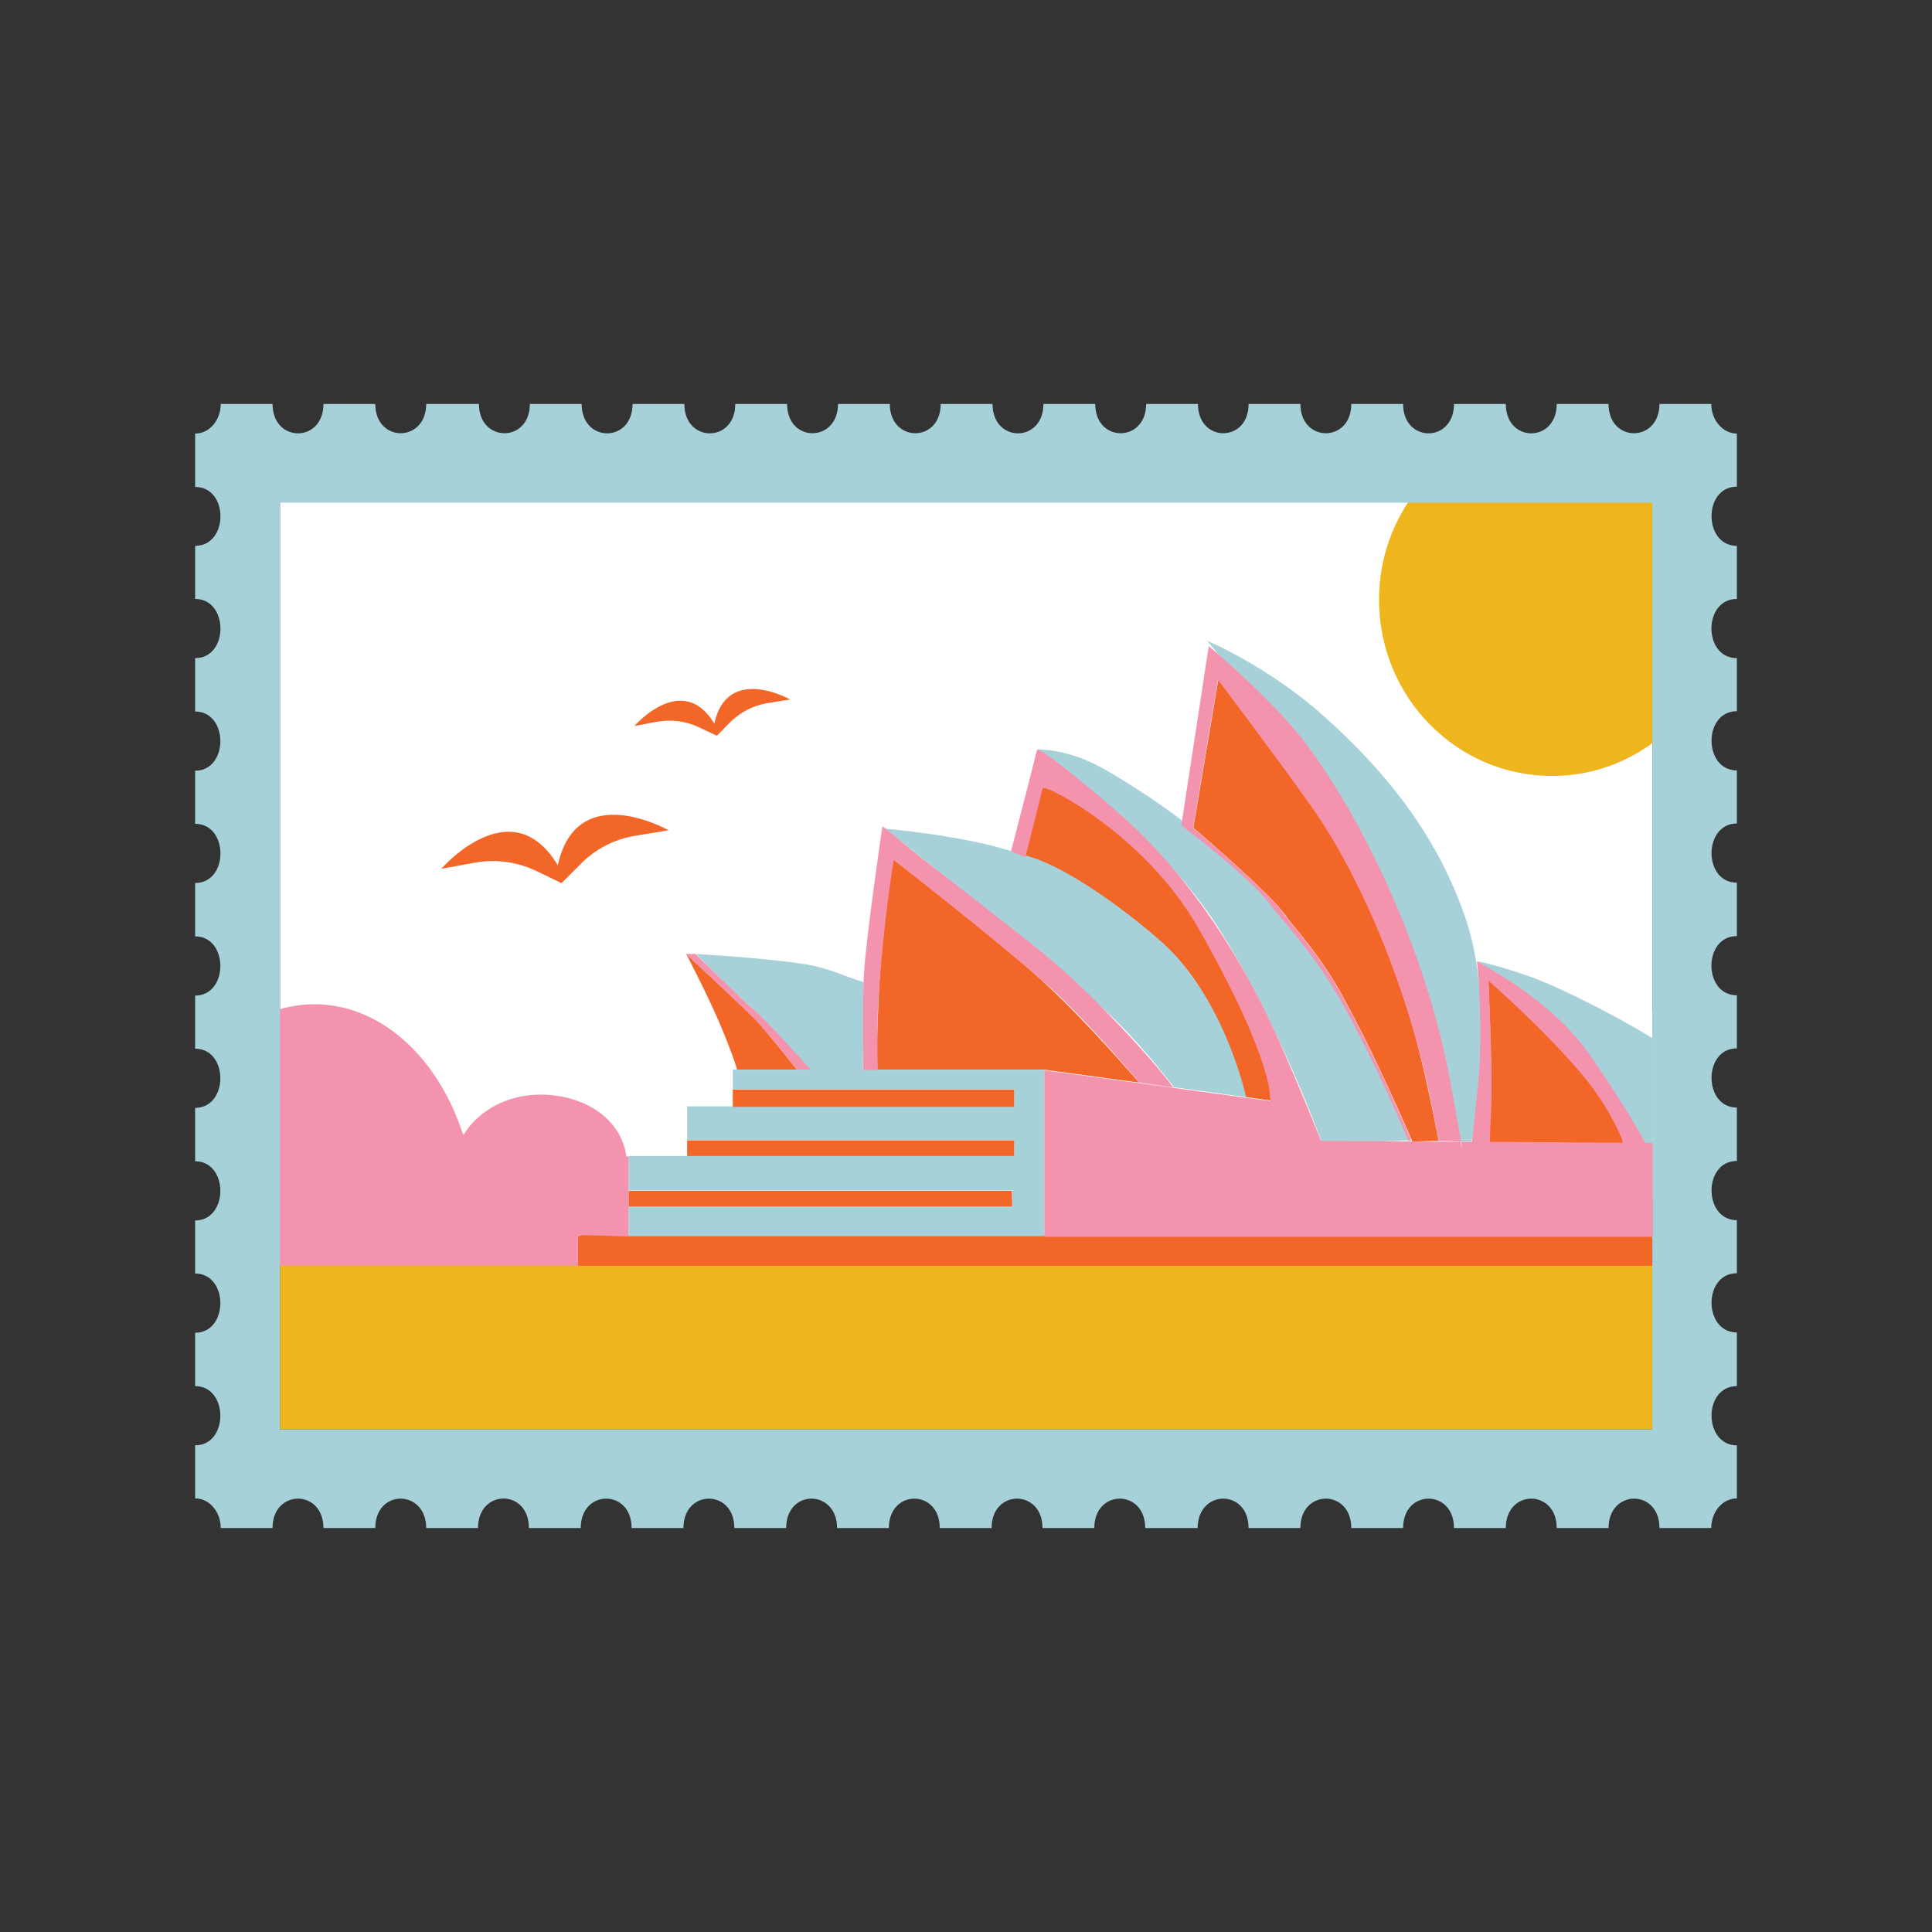 <?xml version="1.0" encoding="UTF-8"?> <svg xmlns="http://www.w3.org/2000/svg" xmlns:xlink="http://www.w3.org/1999/xlink" width="500" zoomAndPan="magnify" viewBox="0 0 375 375" height="500" preserveAspectRatio="xMidYMid meet" version="1.0"><rect x="0" y="0" width="375" height="375" fill="#333333" stroke="none"/><defs><clipPath id="e4d87cdcf7"><path d="M 37.5 78.41 L 337.5 78.41 L 337.5 296.66 L 37.5 296.66 Z M 37.5 78.41 " clip-rule="nonzero"></path></clipPath></defs><path fill="#a6d1d8" d="M 330.836 232.645 L 318.805 232.645 L 318.805 196.18 L 330.836 196.18 Z M 323.711 226.418 L 320.777 226.418 L 320.777 201.508 L 323.711 201.508 Z M 323.711 226.418 " fill-opacity="1" fill-rule="nonzero"></path><path fill="#ffffff" d="M 320.777 245.637 L 54.34 245.637 L 54.34 96.25 L 320.719 96.25 L 320.719 245.637 Z M 320.777 245.637 " fill-opacity="1" fill-rule="nonzero"></path><path fill="#efb51d" d="M 322.156 277.43 L 54.34 277.43 L 54.34 245.098 L 322.156 245.098 Z M 322.215 94.336 L 275.633 94.336 C 270.664 100.324 267.672 107.988 267.672 116.43 C 267.672 135.289 282.699 150.617 301.262 150.617 C 309.164 150.617 316.469 147.801 322.156 143.133 Z M 322.215 94.336 " fill-opacity="1" fill-rule="nonzero"></path><path fill="#f26628" d="M 200.434 188.695 C 209.652 196.719 221.09 210.133 221.09 210.133 L 202.648 207.617 L 170.078 207.617 C 170.078 207.617 170.375 195.223 170.797 188.938 C 171.871 172.891 173.43 166.844 173.43 166.844 C 173.43 166.844 189.414 179.176 200.434 188.695 Z M 320.777 239.707 L 112.18 239.707 L 112.18 245.695 L 320.719 245.695 Z M 107.809 170.734 L 109.004 171.395 L 112.656 167.742 C 115.531 164.809 119.242 162.891 123.254 162.23 L 129.781 161.156 C 129.723 161.156 110.145 149.957 107.809 170.734 Z M 109.664 170.613 C 100.742 151.215 85.656 168.637 85.656 168.637 L 92.18 167.441 C 96.191 166.723 100.266 167.262 103.977 168.996 L 108.945 171.395 Z M 138.344 142.355 L 139.184 142.773 L 141.637 140.258 C 143.613 138.281 146.129 136.965 148.883 136.488 L 153.371 135.77 C 153.371 135.77 139.902 128.164 138.344 142.355 Z M 139.602 142.293 C 133.492 129.004 123.137 140.918 123.137 140.918 L 127.566 140.078 C 130.32 139.602 133.133 139.961 135.648 141.156 L 139.062 142.773 Z M 196.898 211.449 L 142.234 211.449 L 142.234 214.922 L 196.898 214.922 Z M 196.898 221.328 L 133.375 221.328 L 133.375 224.441 L 196.898 224.441 Z M 196.422 231.148 L 122 231.148 L 122 234.262 L 196.48 234.262 Z M 154.688 207.617 C 152.055 204.324 148.164 199.473 146.727 197.977 C 144.449 195.641 133.195 185.164 133.195 185.164 C 133.195 185.164 137.746 193.844 140.32 200.133 C 141.695 203.484 142.594 205.941 143.074 207.617 Z M 315.152 221.984 C 315.152 221.984 313.652 216.059 307.066 208.215 C 299.883 199.594 288.867 189.953 288.867 189.953 C 288.867 189.953 289.523 203.844 289.406 211.508 C 289.344 216.477 288.984 221.746 288.984 221.746 Z M 279.227 221.445 C 276.953 209.234 273.539 194.625 268.809 182.59 C 264.559 171.754 259.23 163.07 254.438 156.305 C 248.094 147.324 236.477 131.938 236.477 131.938 L 231.625 160.676 C 231.625 160.676 246.715 173.488 249.707 177.918 C 250.848 179.656 255.875 184.863 260.246 192.707 C 267.191 205.16 274.137 221.566 274.137 221.566 M 198.996 166.242 C 209.176 168.938 222.586 180.312 225.398 182.828 C 237.613 193.605 240.906 211.867 241.805 212.945 L 246.594 213.605 C 246.594 206.84 242.043 196.539 232.586 179.895 C 222.168 161.633 202.59 151.754 202.348 152.773 " fill-opacity="1" fill-rule="nonzero"></path><g clip-path="url(#e4d87cdcf7)"><path fill="#a6d1d8" d="M 232.523 78.41 L 222.465 78.41 C 222.465 85.953 212.586 86.012 212.586 78.41 L 202.527 78.41 C 202.527 86.012 192.648 86.012 192.648 78.41 L 182.59 78.41 C 182.59 86.012 172.711 85.953 172.711 78.41 L 162.652 78.41 C 162.652 85.953 152.773 86.012 152.773 78.41 L 142.715 78.41 C 142.715 86.012 132.836 86.012 132.836 78.41 L 122.777 78.41 C 122.777 86.012 112.898 86.012 112.898 78.41 L 102.84 78.41 C 102.84 86.012 92.961 85.953 92.961 78.41 L 82.723 78.41 C 82.723 85.953 72.844 86.012 72.844 78.41 L 62.781 78.41 C 62.781 86.012 52.902 86.012 52.902 78.41 L 42.844 78.41 C 42.844 81.523 40.691 84.156 37.875 84.156 L 37.875 94.516 C 44.461 94.516 44.402 105.949 37.875 105.949 L 37.875 116.25 C 44.402 116.25 44.461 127.746 37.875 127.746 L 37.875 138.102 C 44.402 138.102 44.402 149.598 37.875 149.598 L 37.875 159.898 C 44.402 159.898 44.461 171.395 37.875 171.395 L 37.875 181.75 C 44.402 181.75 44.402 193.246 37.875 193.246 L 37.875 203.547 C 44.402 203.547 44.402 215.039 37.875 215.039 L 37.875 225.398 C 44.402 225.398 44.402 236.895 37.875 236.895 L 37.875 247.191 C 44.402 247.191 44.402 258.688 37.875 258.688 L 37.875 269.047 C 44.402 269.047 44.402 280.543 37.875 280.543 L 37.875 290.84 C 40.629 290.84 42.844 293.414 42.844 296.59 L 52.902 296.59 C 52.902 288.984 62.781 288.984 62.781 296.59 L 72.844 296.59 C 72.844 288.926 82.723 289.043 82.723 296.59 L 92.781 296.59 C 92.781 288.984 102.66 288.926 102.66 296.59 L 112.719 296.59 C 112.719 288.984 122.598 288.984 122.598 296.59 L 132.656 296.59 C 132.656 288.984 142.535 288.984 142.535 296.59 L 152.594 296.59 C 152.594 288.926 162.473 289.043 162.473 296.59 L 172.531 296.59 C 172.531 288.984 182.41 288.984 182.41 296.59 L 192.469 296.59 C 192.469 288.984 202.348 288.984 202.348 296.59 L 212.406 296.59 C 212.406 288.984 222.285 288.984 222.285 296.59 L 232.465 296.59 C 232.465 289.043 242.344 288.926 242.344 296.59 L 252.402 296.59 C 252.402 288.984 262.281 288.984 262.281 296.59 L 272.34 296.59 C 272.34 288.984 282.219 288.984 282.219 296.59 L 292.277 296.59 C 292.277 288.984 302.156 288.984 302.156 296.59 L 312.219 296.59 C 312.219 289.043 322.098 288.926 322.098 296.59 L 332.156 296.59 C 332.156 293.414 334.371 290.84 337.125 290.84 L 337.125 280.543 C 330.598 280.543 330.539 269.047 337.125 269.047 L 337.125 258.629 C 330.598 258.629 330.539 247.133 337.125 247.133 L 337.125 236.836 C 330.598 236.836 330.539 225.34 337.125 225.34 L 337.125 214.98 C 330.598 214.98 330.539 203.484 337.125 203.484 L 337.125 193.188 C 330.539 193.188 330.539 181.691 337.125 181.691 L 337.125 171.332 C 330.539 171.332 330.598 159.836 337.125 159.836 L 337.125 149.539 C 330.598 149.539 330.539 138.043 337.125 138.043 L 337.125 127.746 C 330.539 127.746 330.539 116.25 337.125 116.25 L 337.125 105.949 C 330.598 105.949 330.539 94.457 337.125 94.457 L 337.125 84.156 C 334.43 84.156 332.156 81.582 332.156 78.41 L 322.098 78.41 C 322.098 85.953 312.219 86.012 312.219 78.41 L 302.156 78.41 C 302.156 86.012 292.277 86.012 292.277 78.41 L 282.219 78.41 C 282.219 86.012 272.34 86.012 272.34 78.41 L 262.281 78.41 C 262.281 86.012 252.402 85.953 252.402 78.41 L 242.344 78.41 C 242.402 85.953 232.523 86.012 232.523 78.41 Z M 320.777 277.43 L 54.34 277.43 L 54.34 97.57 L 320.719 97.57 L 320.719 277.43 Z M 283.477 221.566 C 283.238 219.891 283.059 219.051 282.641 217.016 C 280.664 206.598 276.414 190.91 271.145 178.398 C 262.641 158.219 234.32 124.391 234.32 124.391 C 234.32 124.391 245.938 129.184 256.953 139 C 267.969 148.82 278.746 161.336 284.496 178.34 C 290.543 196.18 285.633 221.566 285.633 221.566 M 201.27 145.469 C 201.27 145.469 207.258 145.168 214.562 149.418 C 221.867 153.672 247.914 169.059 262.461 197.676 C 270.305 213.184 273.48 221.328 273.48 221.328 L 256.652 221.984 C 256.652 221.984 248.031 197.977 236.117 179.535 C 223.844 160.676 201.27 145.469 201.27 145.469 Z M 202.707 207.617 L 202.707 239.949 L 122 239.949 L 122 234.199 L 196.48 234.199 L 196.48 231.086 L 122 231.086 L 122 224.383 L 196.898 224.383 L 196.898 221.27 L 133.375 221.27 L 133.375 214.742 L 142.234 214.742 L 142.234 214.859 L 196.898 214.859 L 196.898 211.387 L 142.234 211.387 L 142.234 207.617 Z M 320.84 224.383 C 319.762 222.465 317.066 217.973 311.199 209.473 C 302.219 196.422 286.59 186.539 286.59 186.539 C 286.59 186.539 290.242 187.199 296.59 189.414 C 300.66 190.793 311.258 195.703 320.84 201.57 Z M 167.504 207.617 L 156.484 207.617 C 154.629 205.402 151.996 202.227 149 198.754 C 147.684 197.199 145.23 194.984 143.672 193.547 C 138.582 188.816 135.109 185.164 135.109 185.164 C 135.109 185.164 149.781 186.004 156.906 187.258 C 161.156 188.039 164.328 189.656 167.621 190.613 C 167.621 190.91 167.504 207.617 167.504 207.617 Z M 227.797 211.027 C 227.797 211.027 227.676 210.789 227.375 210.312 C 227.375 210.371 227.438 210.43 227.438 210.492 C 224.324 206.418 218.812 199.773 212.887 194.684 C 195.043 179.355 171.871 160.855 171.871 160.855 C 171.871 160.855 186.363 162.113 195.762 165.047 C 196.121 165.164 196.48 165.285 196.781 165.406 C 198.336 165.824 199.895 166.242 201.332 166.781 C 208.574 169.418 218.812 176.961 225.461 182.828 C 237.793 193.844 241.867 212.945 241.867 212.945 Z M 227.797 211.027 " fill-opacity="1" fill-rule="nonzero"></path></g><path fill="#f493ad" d="M 319.344 221.805 C 318.684 220.551 314.73 213.605 308.625 204.801 C 300.961 193.727 286.59 186.602 286.59 186.602 C 286.891 186.359 287.848 200.492 286.949 209.891 C 286.531 214.023 285.691 221.625 285.691 221.625 L 256.414 221.445 C 255.578 219.352 252.703 212.168 248.992 203.664 C 243.004 189.832 233.961 174.148 221.148 161.516 C 216.418 156.844 201.512 144.449 201.27 145.586 C 201.031 146.727 196.242 165.227 196.242 165.227 C 196.242 165.227 197.438 165.766 198.996 166.363 C 200.371 161.035 202.23 153.73 202.348 153.012 C 202.59 151.992 222.168 161.871 232.586 180.133 C 247.492 206.301 246.594 213.723 246.594 213.723 L 202.707 207.734 L 202.707 240.066 L 320.777 240.066 L 320.777 221.867 Z M 288.926 190.371 C 288.926 190.371 299.941 200.012 307.129 208.633 C 311.438 213.785 313.773 218.512 315.152 221.805 L 289.164 221.625 C 289.285 218.691 289.465 215.102 289.523 211.926 C 289.586 204.203 288.926 190.371 288.926 190.371 Z M 221.148 210.133 C 216.898 205.102 208.695 195.82 202.23 190.254 C 191.211 180.672 173.488 166.902 173.488 166.902 C 173.488 166.902 171.574 177.801 170.496 193.844 C 170.258 197.379 170.258 203.246 170.375 207.676 L 167.562 207.676 C 167.504 201.93 167.441 193.547 167.684 189.234 C 168.043 182.289 171.273 160.375 171.273 160.375 C 171.273 160.375 172.531 161.273 176.305 164.449 C 180.074 167.621 195.164 179.059 202.707 185.223 C 211.57 192.41 223.844 205.699 227.734 211.09 Z M 283.477 221.566 L 279.227 221.445 C 278.988 220.25 278.746 218.812 278.387 217.016 C 274.137 193.785 264.496 170.555 254.379 156.305 C 248.031 147.324 236.418 131.938 236.418 131.938 L 231.566 160.676 C 231.566 160.676 246.656 173.488 249.648 177.918 C 250.785 179.656 255.816 184.863 260.188 192.707 C 266.652 204.324 273.18 219.473 273.957 221.387 L 273.359 221.387 C 273.359 221.387 267.07 206.121 259.766 193.426 C 254.32 184.027 247.914 177.621 246.535 175.586 C 243.301 170.793 229.293 160.195 229.293 160.195 L 234.621 125.41 C 234.621 125.41 247.613 136.246 254.02 145.047 C 265.098 160.195 276.891 184.926 281.5 209.891 C 284.855 228.215 283.477 221.566 283.477 221.566 Z M 122 224.441 L 122 240.008 L 112.957 239.707 C 112.719 239.828 112.477 239.949 112.18 240.066 L 112.18 245.637 L 54.34 245.637 L 54.34 195.883 C 56.496 195.281 58.711 194.922 60.988 194.922 C 73.98 194.922 85.055 205.34 89.848 220.129 L 90.027 220.191 C 92.84 215.578 98.469 212.465 104.875 212.465 C 113.496 212.465 120.621 217.195 121.578 224.5 M 154.688 207.617 C 152.773 205.16 149.961 201.75 147.625 199.055 C 145.949 197.137 143.074 194.504 140.559 192.109 C 136.668 188.457 133.133 185.164 133.133 185.164 L 134.992 185.164 C 134.992 185.164 142.895 192.949 146.668 196.301 C 149.121 198.516 154.148 204.023 157.324 207.617 Z M 154.688 207.617 " fill-opacity="1" fill-rule="nonzero"></path></svg> 